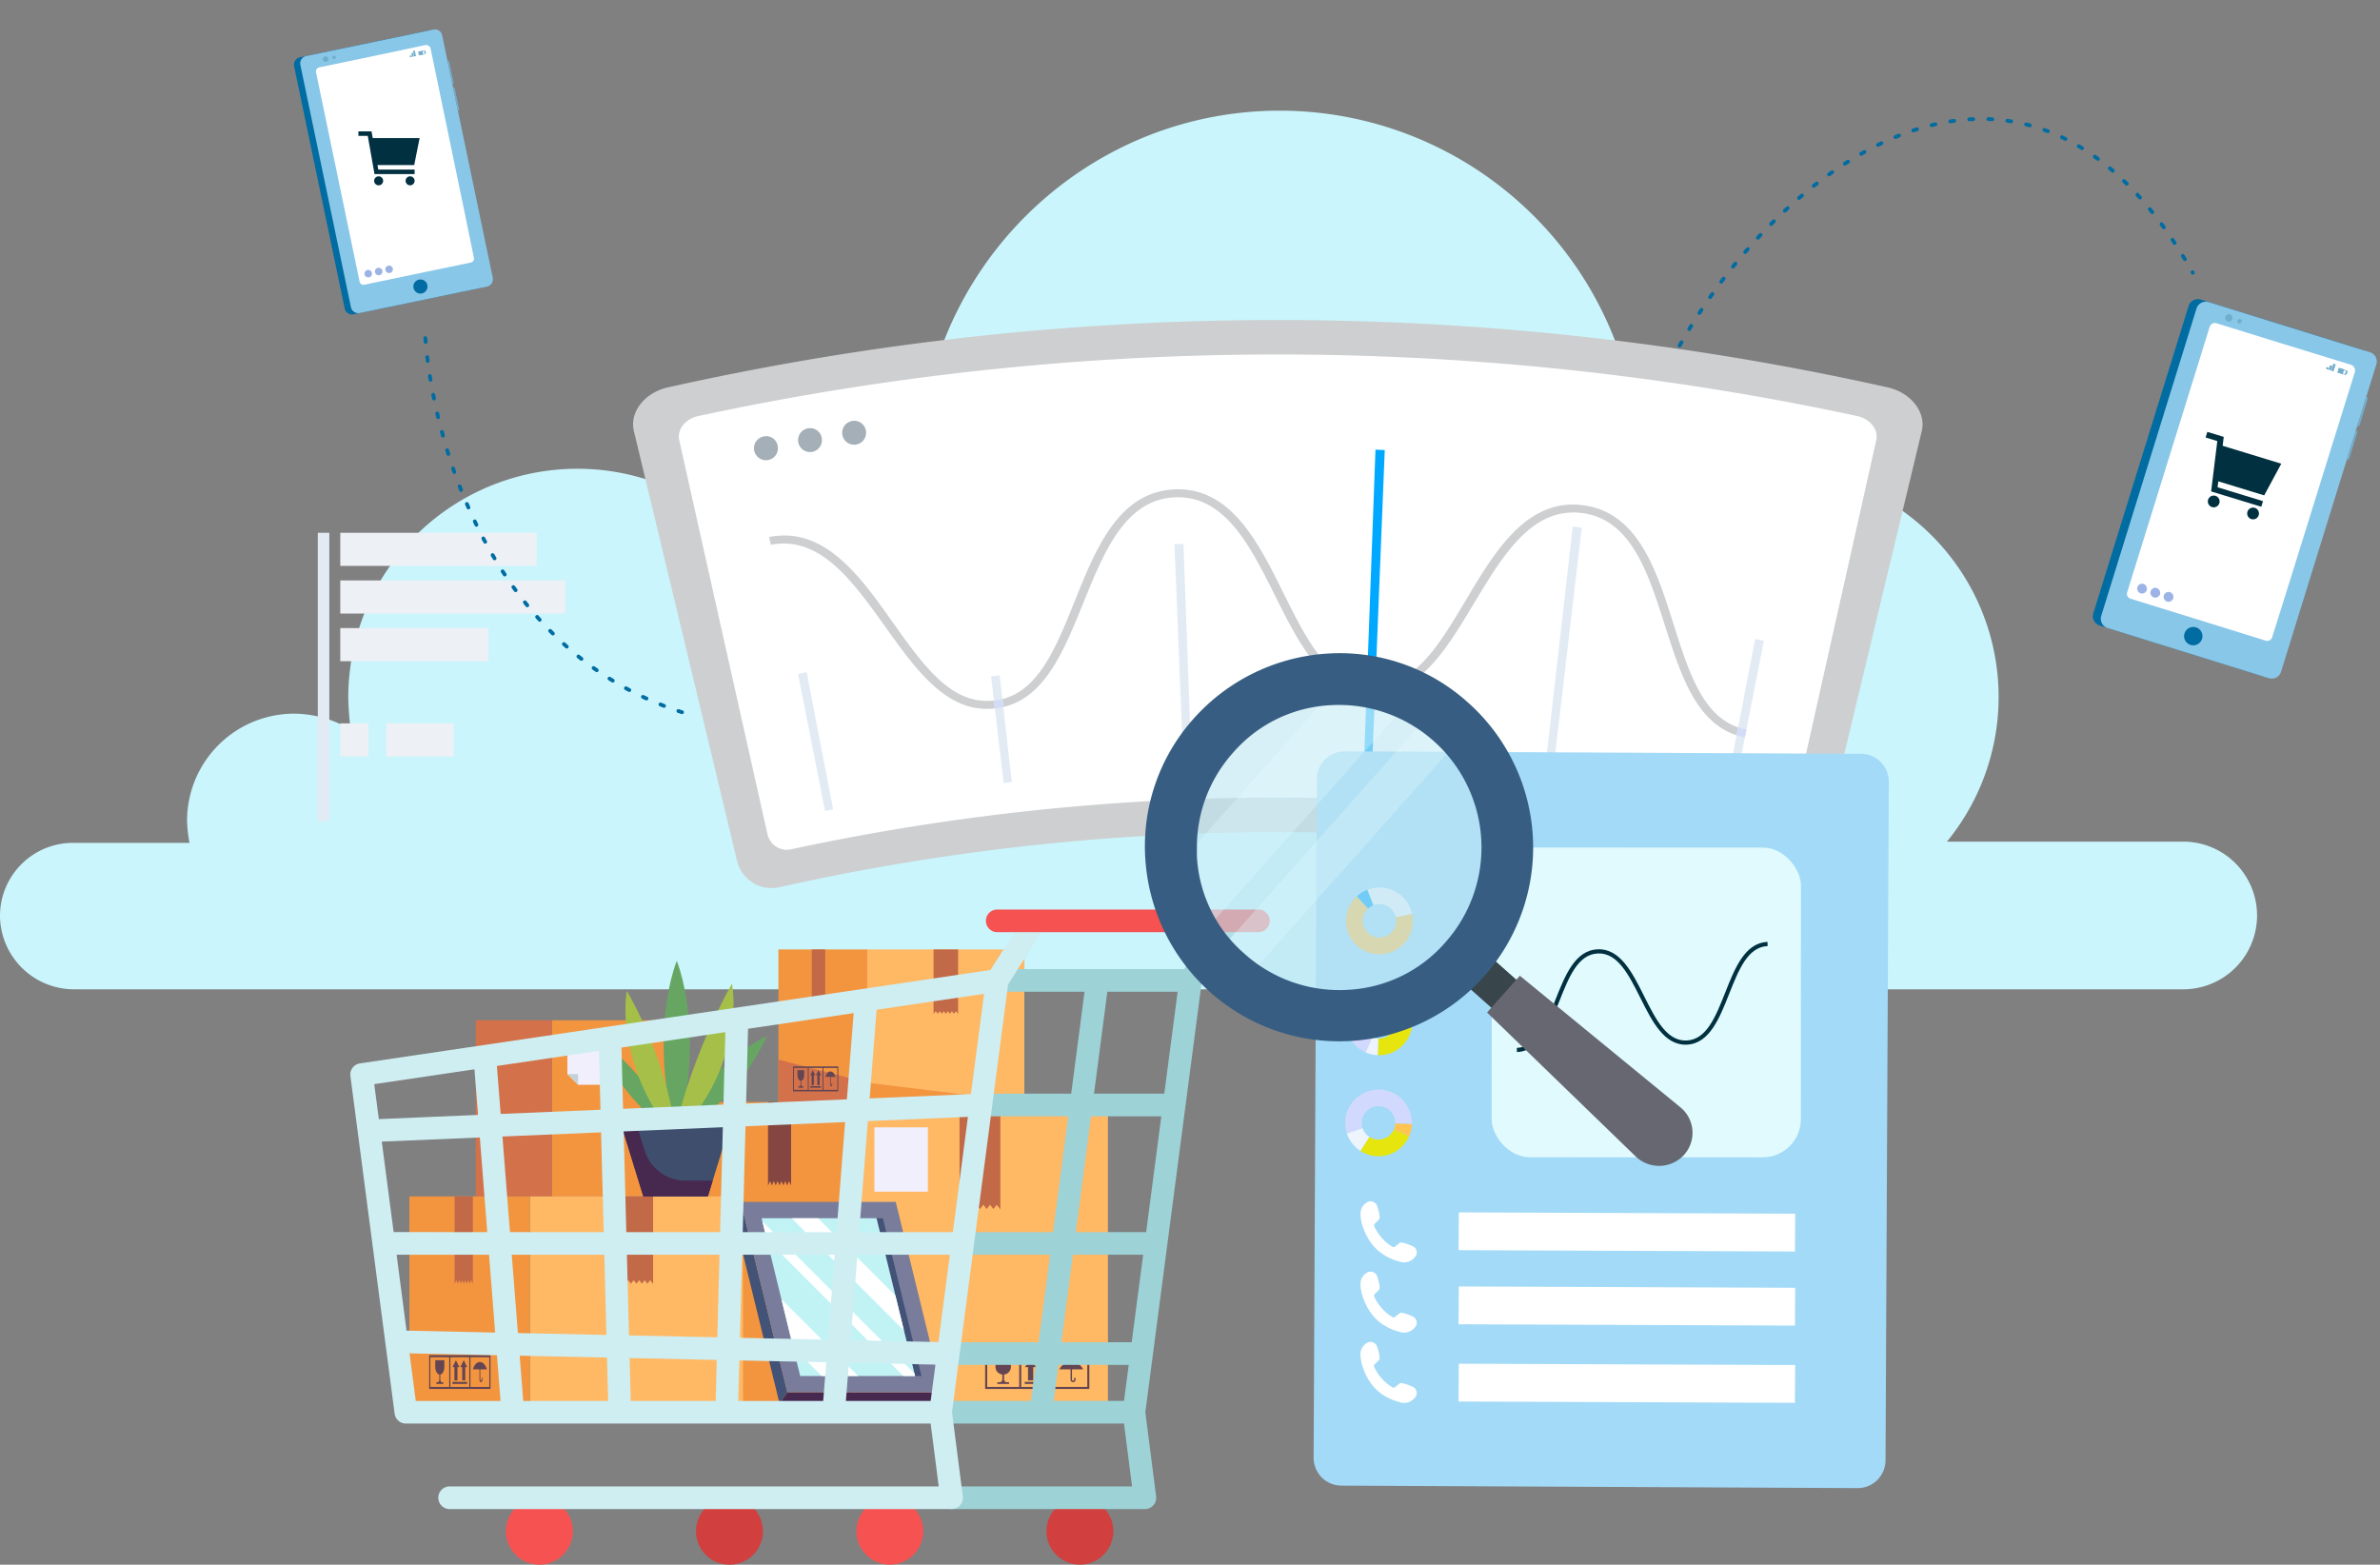 <svg xmlns="http://www.w3.org/2000/svg" xmlns:xlink="http://www.w3.org/1999/xlink" width="623.629" height="410.011" viewBox="0 0 623.629 410.011"><rect x="0" y="0" width="623.629" height="410.011" fill="#808080" stroke="none"/><defs><clipPath id="a"><rect width="159.681" height="199.744" fill="none"/></clipPath></defs><g transform="translate(2693.842 17476.97)"><path d="M19.348,191.871H49.661a35.536,35.536,0,0,1-.645-5.8,28.075,28.075,0,0,1,28.055-28.055A29.359,29.359,0,0,1,91.9,162.2a73.358,73.358,0,0,1-.645-8.384,60.035,60.035,0,0,1,118.025-15.479,47.23,47.23,0,0,1,34.827-20.316,98.952,98.952,0,0,1-3.225-23.863C241.209,42.244,283.453,0,335.371,0a94.272,94.272,0,0,1,94.162,94.162c0,3.87-.322,7.417-.645,10.964a59.817,59.817,0,0,1,81.263,86.423h61.915a19.348,19.348,0,1,1,0,38.7H19.348A19.405,19.405,0,0,1,0,210.9,19.131,19.131,0,0,1,19.348,191.871Z" transform="translate(-2693.842 -17447.975)" fill="#caf5fc"/><g transform="translate(-485.851 12.11)"><g transform="translate(-2141.516 -17423.984)"><g transform="translate(99.412 18.765)"><path d="M356.705,157.622a597.733,597.733,0,0,0-261.011,0,9.34,9.34,0,0,1-11.154-6.8Q71.025,94.476,57.489,38.114C56.3,33.2,60.277,28.022,66.416,26.669a732.21,732.21,0,0,1,319.61,0c6.118,1.373,10.113,6.555,8.927,11.445q-13.516,56.341-27.052,112.7a9.387,9.387,0,0,1-11.2,6.8" transform="translate(-57.279 -9.018)" fill="#cecfd0"/><path d="M86.284,139.158Q74.7,87.5,63.144,35.8c-.624-2.747,1.6-5.577,4.973-6.305a722.554,722.554,0,0,1,303.711,0c3.371.728,5.6,3.558,4.973,6.305q-11.58,51.69-23.14,103.36a5.212,5.212,0,0,1-6.222,3.85,606.467,606.467,0,0,0-254.934,0,5.2,5.2,0,0,1-6.222-3.85" transform="translate(-51.053 -4.329)" fill="#fff"/><path d="M154.784,25.444q-1.686,41.764-3.35,83.528c-.707-.021-1.436-.062-2.143-.083q1.529-41.764,3.059-83.549c.812.042,1.623.083,2.435.1" transform="translate(42.177 8.626)" fill="#00a9ff"/><path d="M80.318,53.37l6.93,35.958c-.708.146-1.415.271-2.123.416Q81.6,71.765,78.05,53.807C78.82,53.661,79.569,53.516,80.318,53.37Z" transform="translate(-34.828 38.924)" fill="#e2ebf4"/><path d="M104.607,53.76l3.184,27.968c-.707.083-1.415.166-2.143.25q-1.654-13.984-3.288-27.947c.77-.083,1.5-.187,2.247-.271" transform="translate(-8.551 39.346)" fill="#e2ebf4"/><path d="M127.8,37.2q1.092,29.435,2.164,58.89c-.707.021-1.436.062-2.143.083q-1.186-29.435-2.372-58.89C126.241,37.242,127.032,37.221,127.8,37.2Z" transform="translate(16.408 21.446)" fill="#e2ebf4"/><path d="M181.939,35.291q-3.933,33.461-7.866,66.943c-.708-.083-1.415-.166-2.143-.25q3.808-33.493,7.637-66.964C180.379,35.1,181.169,35.186,181.939,35.291Z" transform="translate(66.65 19.089)" fill="#e2ebf4"/><path d="M205.334,49.648q-4.4,22.318-8.782,44.615c-.708-.146-1.415-.271-2.123-.416q4.308-22.318,8.615-44.657c.77.146,1.519.312,2.289.458" transform="translate(90.97 34.406)" fill="#e2ebf4"/><path d="M330.478,93.278c-.042.208-.083.416-.125.6.042-.187.083-.4.125-.6h0M78.353,42.441a20.007,20.007,0,0,0-3.933.4c.125.687.271,1.353.4,2.039a17.708,17.708,0,0,1,3.413-.333c10.592,0,18.187,10.051,25.783,20.664,7.97,11.133,15.753,22.661,27.427,22.661a18.7,18.7,0,0,0,2.123-.125l-.25-2.06c-.624.062-1.249.1-1.852.1-10.467,0-17.563-10.613-25.491-21.746-7.533-10.654-15.773-21.6-27.614-21.6m206.719-8.116c-12.694,0-20.372,12.069-27.343,23.764-7.2,12.028-13.568,23.431-24.493,23.723-.021.687-.062,1.394-.083,2.081,12.3-.208,19.332-12.714,26.615-24.8,7.013-11.674,14.067-22.682,25.367-22.682a17.984,17.984,0,0,1,2.081.125c12.527,1.477,17.147,14.546,21.517,28.28,4.183,13.027,8.053,26.365,19.165,29.965.125-.687.271-1.373.4-2.06-9.76-3.35-13.235-15.524-17.355-28.4-4.349-13.8-9.385-28.155-23.515-29.84a18.056,18.056,0,0,0-2.351-.146m-103.568-4c-.271,0-.541,0-.812.021C166.5,30.933,160.4,44.876,155.014,58.3c-5.077,12.569-9.489,24.43-19.477,27.01.083.687.166,1.394.229,2.081,11.383-2.684,16.252-15.732,21.413-28.4,5.41-13.36,11.008-26.032,23.6-26.553.229,0,.458-.021.707-.021,12.132,0,18.562,11.965,24.888,24.617,6.326,12.59,12.361,25.575,24.576,26.761.021-.687.062-1.394.083-2.081C220.21,80.543,214.737,68.7,208.494,56.175,202.189,43.481,195.155,30.33,181.5,30.33" transform="translate(-38.752 14.02)" fill="#cecfd0"/><path d="M149.713,55.02c-.021.687-.042,1.394-.083,2.081.375.042.749.062,1.124.083.25,0,.52.021.77.021h.312c.021-.687.062-1.394.083-2.081H151.5c-.229,0-.437,0-.666-.021a10.2,10.2,0,0,1-1.124-.083" transform="translate(42.545 40.708)" fill="#dd7a7d"/><path d="M104.926,56.74a17,17,0,0,1-2.143.4h-.062l.25,2.06h.062a17.374,17.374,0,0,0,2.123-.375c-.062-.687-.146-1.394-.229-2.081" transform="translate(-8.161 42.567)" fill="#d2dcf7"/><path d="M196.635,60.31c-.125.687-.271,1.373-.4,2.06a17.327,17.327,0,0,0,2.164.562c.083-.479.187-.957.291-1.436.042-.208.083-.416.125-.6a20.858,20.858,0,0,1-2.185-.583" transform="translate(92.927 46.426)" fill="#d2dcf7"/><path d="M78.707,26.084a3.139,3.139,0,1,1-3.642-2.372A3.053,3.053,0,0,1,78.707,26.084Z" transform="translate(-40.833 6.8)" fill="#a4afb7"/><path d="M84.253,25.119a3.129,3.129,0,1,1-3.6-2.435A3.078,3.078,0,0,1,84.253,25.119Z" transform="translate(-34.83 5.704)" fill="#a4afb7"/><path d="M89.821,24.248a3.13,3.13,0,1,1-3.558-2.5A3.072,3.072,0,0,1,89.821,24.248Z" transform="translate(-28.827 4.703)" fill="#a4afb7"/></g><g transform="translate(16.8 13.588)"><g transform="translate(0 60.93)"><rect width="51.482" height="8.677" transform="translate(5.889)" fill="#edf0f5"/><rect width="3.017" height="75.6" fill="#e2ebf4"/><rect width="58.953" height="8.677" transform="translate(5.889 12.486)" fill="#edf0f5"/><rect width="38.83" height="8.677" transform="translate(5.889 24.971)" fill="#edf0f5"/><rect width="7.408" height="8.677" transform="translate(5.889 49.942)" fill="#edf0f5"/><rect width="17.73" height="8.677" transform="translate(17.917 49.942)" fill="#edf0f5"/></g></g></g></g><g transform="translate(-2602.056 -17238.629)"><g transform="translate(15.48 10.454)"><g transform="translate(17.369 18.554)"><rect width="35.352" height="46.165" transform="translate(19.999)" fill="#f3953f"/><rect width="19.999" height="46.165" fill="#d3714a"/><g transform="translate(24.033 3.712)"><path d="M598.809,885.79h10.965v13.2h-8.16l-2.805-2.805Z" transform="translate(-598.809 -885.79)" fill="#f2effc"/><path d="M613.048,903.161l-2.805-2.805h2.805Z" transform="translate(-610.243 -889.961)" fill="#c3d2d7"/></g></g><g transform="translate(78.017 39.971)"><rect width="67.081" height="78.967" transform="translate(37.948 0)" fill="#ffb864"/><path d="M464.069,938.662l-.881-1.14-.881,1.14-.882-1.14-.881,1.14-.881-1.14-.881,1.14-.882-1.14-.881,1.14-.881-1.14-.945,1.222V910.6h10.7v28.144l-.945-1.222Z" transform="translate(-389.054 -910.6)" fill="#c26947"/><rect width="14.005" height="16.86" transform="translate(43.835 6.645)" fill="#f2effc"/><rect width="37.948" height="78.967" fill="#f3953f"/><path d="M533.069,932.477l.5-1.14.5,1.14.5-1.14.5,1.14.5-1.14.5,1.14.5-1.14.5,1.14.5-1.14.534,1.222V910.6h-6.055v21.958l.535-1.222Z" transform="translate(-516.089 -910.6)" fill="#854641"/></g><g transform="translate(150.873 106.313)"><path d="M428.087,1010.708a.272.272,0,1,0,.544,0v-.484h.378v.484a.65.65,0,1,1-1.3,0V1008h-2.926a3.472,3.472,0,0,1,6.231,0h-2.927Z" transform="translate(-405.329 -1004.279)" fill="#634553"/><path d="M431.444,1003.564H449.82v8.86h-27.3v-8.86Zm9.456,8.325h8.385v-7.79H440.9Zm-8.92,0h8.385v-7.79H431.98Zm-8.92,0h8.385v-7.79h-8.385Z" transform="translate(-422.524 -1003.564)" fill="#634553"/><path d="M439.287,1010.713h-1.368v-3.479h-.833l1.516-1.82,1.516,1.82h-.833Z" transform="translate(-423.215 -1004.094)" fill="#634553"/><path d="M444.162,1010.713h-1.368v-3.479h-.833l1.516-1.82,1.516,1.82h-.833Z" transform="translate(-431.569 -1004.094)" fill="#634553"/><rect width="6.512" height="0.535" transform="translate(10.392 7.006)" fill="#634553"/><path d="M453.56,1009.174v1.3a.713.713,0,0,0,.714.714h.594v.446h-3.063v-.446h.6a.714.714,0,0,0,.714-.714v-1.3a2.015,2.015,0,0,1-1.8-2v-1.76h4.044v1.76A2.016,2.016,0,0,1,453.56,1009.174Z" transform="translate(-448.609 -1004.094)" fill="#634553"/></g><g transform="translate(0 64.719)"><rect width="55.834" height="54.219" transform="translate(31.586 0)" fill="#ffb864"/><rect width="31.586" height="54.219" fill="#f3953f"/><g transform="translate(5.188 41.594)"><path d="M645.675,1010.708c0,.151.071.273.16.273s.161-.122.161-.273v-.484h.223v.484c0,.359-.172.651-.383.651s-.383-.292-.383-.651V1008h-1.723c.335-1.148,1.029-1.94,1.835-1.94s1.5.791,1.834,1.94h-1.723Z" transform="translate(-632.275 -1004.279)" fill="#634553"/><path d="M647.651,1003.564h10.819v8.86H642.4v-8.86Zm5.568,8.325h4.937v-7.79h-4.937Zm-5.252,0H652.9v-7.79h-4.937Zm-5.252,0h4.937v-7.79h-4.937Z" transform="translate(-642.399 -1003.564)" fill="#634553"/><path d="M652.268,1010.713h-.805v-3.479h-.49l.893-1.82.893,1.82h-.49Z" transform="translate(-642.805 -1004.094)" fill="#634553"/><path d="M655.139,1010.713h-.805v-3.479h-.49l.893-1.82.893,1.82h-.49Z" transform="translate(-647.724 -1004.094)" fill="#634553"/><rect width="3.834" height="0.535" transform="translate(6.119 7.006)" fill="#634553"/><path d="M660.673,1009.174v1.3c0,.394.188.714.42.714h.35v.446h-1.8v-.446h.35c.233,0,.42-.32.42-.714v-1.3c-.594-.113-1.059-.959-1.059-2v-1.76h2.381v1.76C661.732,1008.215,661.268,1009.061,660.673,1009.174Z" transform="translate(-657.757 -1004.094)" fill="#634553"/></g><path d="M589.933,968.151l-.718-.929-.718.929-.718-.929-.719.929-.718-.929-.718.929-.718-.929-.718.929-.718-.929-.77,1V945.279h8.725v22.939l-.77-1Z" transform="translate(-527.557 -945.279)" fill="#c26947"/><path d="M652.84,968.151l-.394-.929-.394.929-.394-.929-.394.929-.394-.929-.394.929-.394-.929-.394.929-.394-.929-.423,1V945.279h4.787v22.939l-.423-1Z" transform="translate(-637.015 -945.279)" fill="#c26947"/></g><g transform="translate(96.705 0)"><g transform="translate(0)"><rect width="41.162" height="39.971" transform="translate(23.285 0)" fill="#ffb864"/><rect width="23.285" height="39.971" fill="#f3953f"/></g><path d="M476.038,871.45l-.53-.685-.53.685-.53-.685-.53.685-.53-.685-.53.685-.53-.685-.53.685-.53-.685-.568.734V854.589h6.432V871.5l-.568-.734Z" transform="translate(-430.053 -854.589)" fill="#c26947"/><path d="M522.414,871.45l-.291-.685-.291.685-.291-.685-.291.685-.291-.685-.291.685-.291-.685-.291.685-.291-.685-.312.734V854.589h3.529V871.5l-.312-.734Z" transform="translate(-510.747 -854.589)" fill="#c26947"/><g transform="translate(0 28.866)"><path d="M504.05,895.039l23.285,6.042v5.063H504.05Z" transform="translate(-504.05 -895.039)" fill="#d3714a"/><path d="M487.532,908.569H446.37v-5.063Z" transform="translate(-423.085 -897.463)" fill="#f3953f"/></g><g transform="translate(3.825 30.664)"><path d="M517.131,902.825c0,.111.053.2.118.2s.118-.09.118-.2v-.358h.164v.358c0,.264-.126.48-.282.48s-.283-.216-.283-.48v-2H515.7c.247-.847.759-1.43,1.352-1.43s1.106.583,1.352,1.43h-1.27Z" transform="translate(-507.253 -898.085)" fill="#634553"/><path d="M518.588,897.558h7.976v6.532H514.716v-6.532Zm4.1,6.137h3.64v-5.743h-3.64Zm-3.872,0h3.639v-5.743H518.82Zm-3.871,0h3.64v-5.743h-3.64Z" transform="translate(-514.716 -897.558)" fill="#634553"/><path d="M521.992,902.828H521.4v-2.565h-.361l.658-1.342.658,1.342h-.361Z" transform="translate(-515.016 -897.949)" fill="#634553"/><path d="M524.108,902.828h-.594v-2.565h-.361l.658-1.342.658,1.342h-.361Z" transform="translate(-518.642 -897.949)" fill="#634553"/><rect width="2.826" height="0.395" transform="translate(4.511 5.164)" fill="#634553"/><path d="M528.188,901.694v.959c0,.291.139.526.31.526h.258v.329h-1.329v-.329h.258c.171,0,.31-.235.31-.526v-.959c-.439-.083-.781-.707-.781-1.474v-1.3h1.755v1.3C528.969,900.987,528.627,901.611,528.188,901.694Z" transform="translate(-526.039 -897.949)" fill="#634553"/></g></g><g transform="translate(49.345 2.974)"><g transform="translate(0)"><g transform="translate(19.514 19.729)"><path d="M565.756,886.4c-2.178,5.218-6.2,10.96-10.952,16.024-2.38,2.533-4.858,4.828-7.2,6.983s-4.564,4.183-6.627,6.121a22.664,22.664,0,0,1,3.138-8.895,46.417,46.417,0,0,1,6.354-8.274C555.217,893.3,560.688,888.911,565.756,886.4Z" transform="translate(-540.977 -886.402)" fill="#66a662"/></g><g transform="translate(0 20.742)"><path d="M575.757,887.821c7.889,4.708,16.608,15.6,19.473,24.33C587.34,907.444,578.621,896.551,575.757,887.821Z" transform="translate(-575.757 -887.821)" fill="#66a662"/></g><g transform="translate(17.289)"><path d="M572.625,858.756c4.58,12.248,4.58,32.106,0,44.354C568.045,890.862,568.045,871,572.625,858.756Z" transform="translate(-569.19 -858.756)" fill="#66a662"/></g><g transform="translate(19.87 5.965)"><path d="M568.471,867.114a36.407,36.407,0,0,1,.081,10.439,49.768,49.768,0,0,1-8.349,21.72,36.407,36.407,0,0,1-7.052,7.7,158.193,158.193,0,0,1,15.32-39.856Z" transform="translate(-553.151 -867.114)" fill="#a6bf48"/></g><g transform="translate(7.282 7.873)"><path d="M574.386,869.788A107.328,107.328,0,0,1,587.456,908.1c-4.323-4.127-8.255-10.659-10.661-17.749C574.366,883.27,573.487,875.7,574.386,869.788Z" transform="translate(-574.041 -869.788)" fill="#a6bf48"/></g></g><g transform="translate(5.149 39.631)"><path d="M553.05,914.29h30.528L576.772,936.4H559.857Z" transform="translate(-553.05 -914.29)" fill="#3e4e6c"/><g transform="translate(0 0)"><path d="M564.84,914.29l3.089,10.037a11.265,11.265,0,0,0,10.767,7.952h7.1l-1.27,4.125H567.615l-6.806-22.115Z" transform="translate(-560.809 -914.29)" fill="#47284f"/></g></g></g><g transform="translate(84.787 66.159)"><path d="M517.1,1020.1l2.059-2.884h-40.6L476.5,1020.1Z" transform="translate(-464.291 -967.319)" fill="#47284f"/><path d="M535.452,947.3l12.2,49.895-2.059,2.884-12.2-49.895Z" transform="translate(-533.393 -947.297)" fill="#435277"/><path d="M514.176,947.3H517.1l12.2,49.895H488.7L476.5,947.3Z" transform="translate(-474.437 -947.297)" fill="#797d9b"/><g transform="translate(7.514 4.282)"><path d="M485.828,953.3l10.109,41.331H494.25L484.141,953.3Z" transform="translate(-454.04 -953.297)" fill="#435277"/><path d="M486.505,953.3h30.1l10.109,41.331h-30.1Z" transform="translate(-486.505 -953.297)" fill="#c1f3f5"/><g transform="translate(0.2)"><path d="M497.487,953.3l20.272,20.272,2.231,9.121L490.6,953.3Z" transform="translate(-482.901 -953.297)" fill="#fff"/><path d="M486.506,954.445l39.846,39.846.163.666h-3.063L487.66,959.165Z" transform="translate(-486.506 -953.626)" fill="#fff"/><path d="M507.385,983.018l20.121,20.121h-9.561l-7.464-7.464Z" transform="translate(-502.398 -961.808)" fill="#fff"/></g></g></g></g><path d="M368.626,337.149a8.769,8.769,0,1,1-8.767-8.769A8.767,8.767,0,0,1,368.626,337.149Z" transform="translate(-310.305 -174.247)" fill="#f75252"/><circle cx="8.768" cy="8.768" r="8.768" transform="translate(132.609 154.133)" fill="#f75252"/><path d="M393.282,337.149a8.77,8.77,0,1,1-8.769-8.769A8.768,8.768,0,0,1,393.282,337.149Z" transform="translate(-285.158 -174.247)" fill="#d13f3f"/><circle cx="8.768" cy="8.768" r="8.768" transform="translate(182.411 154.133)" fill="#d13f3f"/><path d="M486.864,256.628a2.964,2.964,0,1,0-5.006-3.175l-9.027,14.229H423.8a2.963,2.963,0,0,0,0,5.927h22.885l-3.5,26.718h-23.66a2.963,2.963,0,1,0,0,5.927h22.882L438.431,336.6h-23.66a2.963,2.963,0,1,0,0,5.927h22.883l-3.006,22.941H410.985a2.964,2.964,0,0,0,0,5.929H433.87l-1.24,9.441h-23.66a2.964,2.964,0,0,0,0,5.929h48.05l2.115,16.479h-47.29a2.965,2.965,0,0,0,0,5.931H462.5a2.965,2.965,0,0,0,2.941-3.343l-2.828-22.024,14.7-112.13Zm-34.2,16.98h18.416l-3.5,26.718H449.165Zm-4.28,32.645H466.8L462.826,336.6H444.412Zm-4.753,36.271h18.414l-3.008,22.941H440.625Zm-3.785,28.87h18.414l-1.236,9.441H438.611Z" transform="translate(-254.289 -252.075)" fill="#9dd2d6"/><path d="M512.816,256.628a2.964,2.964,0,1,0-5.005-3.175l-9.173,14.459L333.429,292.39a2.962,2.962,0,0,0-2.5,3.317l11.587,88.48a2.967,2.967,0,0,0,2.941,2.578H482.971l2.113,16.479H356.923a2.965,2.965,0,1,0,0,5.931h131.53a2.962,2.962,0,0,0,2.941-3.343l-2.826-22.024,14.7-112.13Zm-77.693,26.688,27.676-4.1-1.776,22.588-26.413,1.117ZM337.18,297.83l26.254-3.89.941,11.948-26,1.1Zm5.078,38.768-3.107-23.711L364.84,311.8l1.951,24.8Zm.776,5.927h24.222l1.6,20.394-23.22-.5Zm5.02,38.311-1.634-12.467,22.909.493.943,11.975Zm21.258-87.769,26.737-3.961.406,15.427-26.153,1.1Zm1.456,18.485,25.844-1.093L397.3,336.6H372.738Zm2.436,30.973h24.25l.551,21.02-23.187-.5Zm3.014,38.311-.933-11.849,22.876.491.3,11.358Zm50.423,0H404.389l-.293-11.229,22.826.489Zm.436-16.669-23.139-.5-.555-21.145h24.262ZM427.8,336.6H403.227l-.695-26.389,25.987-1.095Zm.875-33.425-26.3,1.111-.422-16.053L429.17,284.2Zm26.141,77.663H432.57l.279-10.613,22.761.487Zm1.26-16.047L433,364.294l.568-21.769h24.252ZM458.29,336.6H433.729l.725-27.734,26.1-1.1Zm24.686,44.238H460.761l.786-10,22.678.485ZM485,365.409l-22.986-.493,1.759-22.392H488ZM488.78,336.6H464.237l2.287-29.09,26.216-1.107Zm4.739-36.162-26.529,1.119,1.826-23.23,28.149-4.171Z" transform="translate(-330.898 -252.075)" fill="#ceeef2"/><path d="M484.754,258H416.312a2.964,2.964,0,0,1,0-5.929h68.441a2.964,2.964,0,1,1,0,5.929Z" transform="translate(-246.798 -252.076)" fill="#f75252"/></g><g transform="matrix(0.998, 0.07, -0.07, 0.998, -2139.518, -17400.1)"><path d="M72.281,36.182,53.029,118.2a2.562,2.562,0,0,1-3.08,1.925L6.887,109.983a2.562,2.562,0,0,1-1.925-3.08L24.214,24.887a2.562,2.562,0,0,1,3.08-1.925l43,10.14A2.527,2.527,0,0,1,72.281,36.182Z" transform="translate(-4.893 -22.893)" fill="#006ca2"/><path d="M75.517,36.982,56.264,119a2.562,2.562,0,0,1-3.08,1.925l-43-10.14a2.562,2.562,0,0,1-1.925-3.08L27.514,25.687a2.562,2.562,0,0,1,3.08-1.925l43,10.14A2.5,2.5,0,0,1,75.517,36.982Z" transform="translate(-6.076 -23.18)" fill="#89c7e8"/><path d="M73.622,42.382,67.975,66.255,60.53,97.829h0L58.8,105.08l-1.925,8.086a1.35,1.35,0,0,1-1.669,1.027l-14.953-3.53L19.2,105.722a1.35,1.35,0,0,1-1.027-1.669L34.861,33.2a1.312,1.312,0,0,1,.321-.578,1.394,1.394,0,0,1,1.412-.449L54.37,36.349l2.246.513,9.626,2.246L72.6,40.585A1.611,1.611,0,0,1,73.622,42.382Z" transform="translate(-9.636 -26.205)" fill="#fff"/><g transform="translate(24.193 85.737)"><path d="M44.458,161.246h0a2.412,2.412,0,0,1-1.8-2.888h0a2.412,2.412,0,0,1,2.888-1.8h0a2.412,2.412,0,0,1,1.8,2.888h0A2.431,2.431,0,0,1,44.458,161.246Z" transform="translate(-42.593 -156.493)" fill="#006ca2"/></g><g transform="translate(29.111 3.377)"><path d="M50.99,30.045h0a.957.957,0,0,1-.706-1.155h0a.957.957,0,0,1,1.155-.706h0a.957.957,0,0,1,.706,1.155h0A.928.928,0,0,1,50.99,30.045Z" transform="translate(-50.256 -28.156)" fill="#72aecc"/></g><g transform="translate(32.336 4.42)"><path d="M55.742,30.948h0a.591.591,0,0,1-.449-.706h0A.591.591,0,0,1,56,29.793h0a.591.591,0,0,1,.449.706h0A.591.591,0,0,1,55.742,30.948Z" transform="translate(-55.281 -29.781)" fill="#72aecc"/></g><path d="M107.228,65.693l-.128-.064,1.861-7.829.128.064a.352.352,0,0,1,.257.385l-1.669,7.188C107.549,65.629,107.357,65.758,107.228,65.693Z" transform="translate(-41.509 -35.399)" fill="#72aecc"/><path d="M103.928,79.693l-.128-.064,1.861-7.829.128.064a.352.352,0,0,1,.257.385l-1.669,7.188C104.249,79.629,104.057,79.758,103.928,79.693Z" transform="translate(-40.327 -40.414)" fill="#72aecc"/><g transform="translate(56.376 14.361)"><g transform="translate(0 0)"><g transform="translate(0)"><rect width="1.925" height="0.642" transform="translate(1.394 1.874) rotate(-76.761)" fill="#72aecc"/><rect width="1.219" height="0.642" transform="translate(0.706 1.671) rotate(-76.761)" fill="#72aecc"/><rect width="0.513" height="0.642" transform="translate(0 1.529) rotate(-76.761)" fill="#72aecc"/></g><g transform="translate(3.05 0.999)"><g transform="translate(0 0)"><rect width="1.283" height="1.476" transform="translate(0 1.249) rotate(-76.767)" fill="#72aecc"/><g transform="translate(0.068 0.046)"><path d="M99.718,47.542l-.193.9-1.8-.449.193-.9,1.8.449m.257-.128L97.857,46.9,97.6,48.119l2.118.513.257-1.219Z" transform="translate(-97.6 -46.9)" fill="#72aecc"/><rect width="0.898" height="0.385" transform="translate(2.026 1.47) rotate(-76.738)" fill="#72aecc"/></g></g></g></g></g><g transform="translate(11.082 75.385)"><path d="M24.689,141.926a1.284,1.284,0,1,1-.963-1.54A1.34,1.34,0,0,1,24.689,141.926Z" transform="translate(-22.162 -140.362)" fill="#9cb3e5"/><path d="M30.189,143.227a1.284,1.284,0,1,1-.963-1.54A1.34,1.34,0,0,1,30.189,143.227Z" transform="translate(-24.132 -140.828)" fill="#9cb3e5"/><path d="M35.689,144.526a1.284,1.284,0,1,1-.963-1.54A1.306,1.306,0,0,1,35.689,144.526Z" transform="translate(-26.103 -141.293)" fill="#9cb3e5"/></g><g transform="matrix(0.978, -0.208, 0.208, 0.978, 1.749, 19.801)"><path d="M3.08,1.54A1.54,1.54,0,1,1,1.54,0,1.54,1.54,0,0,1,3.08,1.54Z" transform="translate(19.56 35.781) rotate(25)" fill="#013040"/><path d="M3.08,1.54A1.54,1.54,0,1,1,1.54,0,1.54,1.54,0,0,1,3.08,1.54Z" transform="translate(29.329 40.336) rotate(25)" fill="#013040"/><path d="M6.534,11.549H19.109L20.957,2.31H4.9L4.495,0H0V1.54H3.2l2.31,13.088H19.248v-1.54H6.805Z" transform="translate(21.183 19.548) rotate(25)" fill="#013040"/></g></g><g transform="translate(-2630.904 -17454.719) rotate(-25)"><path d="M56.758,33.121,41.941,96.244a1.972,1.972,0,0,1-2.371,1.482l-33.142-7.8a1.972,1.972,0,0,1-1.482-2.371L19.764,24.428a1.972,1.972,0,0,1,2.371-1.482l33.093,7.8A1.945,1.945,0,0,1,56.758,33.121Z" transform="translate(-4.893 -22.893)" fill="#006ca2"/><path d="M60.009,33.921,45.191,97.044a1.972,1.972,0,0,1-2.371,1.482l-33.093-7.8a1.972,1.972,0,0,1-1.482-2.371L23.064,25.228a1.972,1.972,0,0,1,2.371-1.482l33.093,7.8A1.927,1.927,0,0,1,60.009,33.921Z" transform="translate(-6.563 -23.298)" fill="#89c7e8"/><path d="M60.84,40.022,56.493,58.4,50.764,82.7h0L49.43,88.278,47.948,94.5a1.039,1.039,0,0,1-1.284.79L35.156,92.575l-16.2-3.8a1.039,1.039,0,0,1-.79-1.284L31.007,32.959a1.01,1.01,0,0,1,.247-.445,1.073,1.073,0,0,1,1.087-.346l13.682,3.21,1.729.4L55.16,37.5l4.89,1.136A1.24,1.24,0,0,1,60.84,40.022Z" transform="translate(-11.592 -27.572)" fill="#fff"/><g transform="translate(18.621 65.988)"><path d="M44.029,160.151h0a1.856,1.856,0,0,1-1.383-2.223h0a1.856,1.856,0,0,1,2.223-1.383h0a1.856,1.856,0,0,1,1.383,2.223h0A1.871,1.871,0,0,1,44.029,160.151Z" transform="translate(-42.593 -156.493)" fill="#006ca2"/></g><g transform="translate(22.406 2.599)"><path d="M50.821,29.61h0a.736.736,0,0,1-.543-.889h0a.736.736,0,0,1,.889-.543h0a.736.736,0,0,1,.543.889h0A.714.714,0,0,1,50.821,29.61Z" transform="translate(-50.256 -28.156)" fill="#72aecc"/></g><g transform="translate(24.888 3.402)"><path d="M55.636,30.679h0a.455.455,0,0,1-.346-.543h0a.455.455,0,0,1,.543-.346h0a.455.455,0,0,1,.346.543h0A.455.455,0,0,1,55.636,30.679Z" transform="translate(-55.281 -29.781)" fill="#72aecc"/></g><path d="M107.2,63.875l-.1-.049,1.432-6.026.1.049a.271.271,0,0,1,.2.3l-1.284,5.532C107.446,63.826,107.3,63.925,107.2,63.875Z" transform="translate(-56.618 -40.559)" fill="#72aecc"/><path d="M103.9,77.875l-.1-.049,1.432-6.026.1.049a.271.271,0,0,1,.2.3l-1.284,5.532C104.146,77.826,104,77.925,103.9,77.875Z" transform="translate(-54.948 -47.644)" fill="#72aecc"/><g transform="translate(43.39 11.053)"><g transform="translate(0 0)"><g transform="translate(0)"><rect width="1.482" height="0.494" transform="translate(1.073 1.442) rotate(-76.761)" fill="#72aecc"/><rect width="0.938" height="0.494" transform="translate(0.543 1.286) rotate(-76.761)" fill="#72aecc"/><rect width="0.395" height="0.494" transform="translate(0 1.177) rotate(-76.761)" fill="#72aecc"/></g><g transform="translate(2.347 0.769)"><g transform="translate(0 0)"><rect width="0.988" height="1.136" transform="translate(0 0.962) rotate(-76.767)" fill="#72aecc"/><g transform="translate(0.053 0.036)"><path d="M99.23,47.394l-.148.691L97.7,47.74l.148-.691,1.383.346m.2-.1-1.63-.4-.2.938,1.63.4.2-.938Z" transform="translate(-97.6 -46.9)" fill="#72aecc"/><rect width="0.691" height="0.296" transform="translate(1.559 1.132) rotate(-76.738)" fill="#72aecc"/></g></g></g></g></g><g transform="translate(8.529 58.02)"><path d="M24.107,141.566a.988.988,0,1,1-.741-1.185A1.031,1.031,0,0,1,24.107,141.566Z" transform="translate(-22.162 -140.362)" fill="#9cb3e5"/><path d="M29.607,142.866a.988.988,0,1,1-.741-1.185A1.031,1.031,0,0,1,29.607,142.866Z" transform="translate(-24.945 -141.02)" fill="#9cb3e5"/><path d="M35.107,144.166a.988.988,0,1,1-.741-1.185A1,1,0,0,1,35.107,144.166Z" transform="translate(-27.729 -141.678)" fill="#9cb3e5"/></g><g transform="translate(3.197 4.579)"><path d="M2.356,1.178A1.178,1.178,0,1,1,1.178,0,1.178,1.178,0,0,1,2.356,1.178Z" transform="translate(18.489 31.966) rotate(25)" fill="#013040"/><path d="M2.356,1.178A1.178,1.178,0,1,1,1.178,0,1.178,1.178,0,0,1,2.356,1.178Z" transform="translate(25.962 35.451) rotate(25)" fill="#013040"/><path d="M5,8.835h9.62l1.414-7.068H3.751L3.439,0H0V1.178H2.451L4.218,11.191H14.725V10.013H5.206Z" transform="translate(19.731 19.548) rotate(25)" fill="#013040"/></g></g><path d="M64.734-42.955C17.3-10.131-59.317,1.5-64.511-84.691" transform="matrix(-0.899, 0.438, -0.438, -0.899, -2214.357, -17453.387)" fill="none" stroke="#006ca2" stroke-linecap="round" stroke-width="1" stroke-dasharray="1 4"/><path d="M105.959-62.564C89.732-11.938,34.3,2.853,7.235,4.741" transform="translate(-2577.699 -17396.291) rotate(90)" fill="none" stroke="#006ca2" stroke-linecap="round" stroke-width="1" stroke-dasharray="1 4"/><g transform="matrix(0.999, -0.052, 0.052, 0.999, -2383.491, -17277.914)"><g transform="translate(24.28 0)"><g clip-path="url(#a)"><path d="M190.3,235.14,55.317,227.465a7.3,7.3,0,0,1-6.877-7.7L58.531,42.295a7.3,7.3,0,0,1,7.7-6.875L201.222,43.1a7.3,7.3,0,0,1,6.877,7.7L198.007,228.266a7.3,7.3,0,0,1-7.7,6.874" transform="translate(-48.428 -35.408)" fill="#a3daf7"/></g></g><path d="M59.148,53.619a8.734,8.734,0,0,1,11.4,6.913l-4.3.689a4.39,4.39,0,0,0-4.084-3.69,4.342,4.342,0,0,0-1.638.219Z" transform="translate(-13.084 -17.077)" fill="#edf4fc"/><path d="M59.132,54.356c.071-.063.146-.126.219-.187l2.788,3.343a4.386,4.386,0,1,0,6.629,5.527l3.788,2.146A8.6,8.6,0,0,1,70.772,67.4a8.742,8.742,0,1,1-11.64-13.046" transform="translate(-16.116 -16.046)" fill="#ffc550"/><path d="M62.953,58.423a4.5,4.5,0,0,0-.047-.941l4.3-.689a8.71,8.71,0,0,1-1.024,5.686L62.39,60.333a4.36,4.36,0,0,0,.563-1.91" transform="translate(-9.738 -13.34)" fill="#ffc550"/><path d="M57.756,54.972a8.6,8.6,0,0,1,2.829-1.581l1.38,4.131a4.322,4.322,0,0,0-1.42.793Z" transform="translate(-14.521 -16.85)" fill="#00a9ff"/><path d="M69.46,86.379a8.739,8.739,0,0,1-12.95,3.174l2.552-3.526a4.391,4.391,0,0,0,5.495-.28,4.319,4.319,0,0,0,1.006-1.315Z" transform="translate(-15.807 15.189)" fill="#e6e60e"/><path d="M72.2,88.406c-.006.1-.016.193-.024.289l-4.336-.39a4.385,4.385,0,1,0-8.594.776l-4.2,1.162A8.741,8.741,0,1,1,72.2,88.406" transform="translate(-17.642 9.751)" fill="#d1d9fe"/><path d="M60.037,85.793a4.247,4.247,0,0,0,.7.632L58.184,89.95a8.719,8.719,0,0,1-3.3-4.745l4.2-1.16a4.338,4.338,0,0,0,.953,1.748" transform="translate(-17.481 14.789)" fill="#edf4fc"/><path d="M65.744,84.053a8.609,8.609,0,0,1-.882,3.119l-3.9-1.947a4.29,4.29,0,0,0,.443-1.563Z" transform="translate(-11.209 14.395)" fill="#ffc550"/><path d="M60.309,80.9a8.739,8.739,0,0,1-3.174-12.95L60.661,70.5a4.388,4.388,0,0,0,.28,5.495A4.311,4.311,0,0,0,62.254,77Z" transform="translate(-16.879 -1.825)" fill="#d1d9fe"/><path d="M60.46,83.638c-.1,0-.193-.014-.289-.024l.392-4.334a4.386,4.386,0,1,0-.778-8.6l-1.16-4.2A8.741,8.741,0,1,1,60.46,83.638" transform="translate(-13.624 -3.663)" fill="#e6e60e"/><path d="M60.446,71.473a4.528,4.528,0,0,0-.632.7L56.29,69.62a8.708,8.708,0,0,1,4.743-3.3l1.16,4.2a4.363,4.363,0,0,0-1.748.953" transform="translate(-16.034 -3.503)" fill="#ffc550"/><path d="M60.969,77.18a8.587,8.587,0,0,1-3.117-.882L59.8,72.4a4.333,4.333,0,0,0,1.563.445Z" transform="translate(-14.422 2.771)" fill="#edf4fc"/><rect width="81" height="81.148" rx="10" transform="translate(79.196 27.164) rotate(3)" fill="#e0fafd"/><path d="M153.32,106.735h-.067c-5.919-.05-8.768-6.561-11.523-12.858-2.736-6.255-5.322-12.163-10.536-12.207h-.057c-5.177,0-7.851,5.843-10.681,12.029-2.849,6.225-5.8,12.664-11.67,12.664h-.067l.009-1.087h.058c5.177,0,7.851-5.843,10.682-12.029,2.849-6.225,5.794-12.663,11.668-12.663h.067c5.919.049,8.768,6.561,11.523,12.858,2.736,6.255,5.322,12.163,10.536,12.207h.057c5.178,0,7.852-5.843,10.682-12.029,2.849-6.226,5.8-12.664,11.67-12.664h.068l-.009,1.087h-.059c-5.177,0-7.85,5.843-10.682,12.028-2.849,6.227-5.8,12.664-11.67,12.664" transform="translate(-25.706 -25.336)" fill="#013040"/><path d="M0,0,9.906.016l.1,88.145L.1,88.145Z" transform="matrix(0.057, -0.998, 0.998, 0.057, 65.038, 132.059)" fill="#fff"/><path d="M0,0,9.906.016l.1,88.145L.1,88.145Z" transform="matrix(0.057, -0.998, 0.998, 0.057, 64.023, 151.441)" fill="#fff"/><path d="M0,0,9.906.016l.1,88.145L.1,88.145Z" transform="matrix(0.057, -0.998, 0.998, 0.057, 62.964, 171.647)" fill="#fff"/><g transform="translate(40.053 117.936) rotate(3)"><g transform="translate(0 0)"><path d="M474.77,260.836a3.362,3.362,0,0,1,2.182-3.079,1.923,1.923,0,0,1,2.073.916,11.571,11.571,0,0,1,.762,3.184.892.892,0,0,1-.286.721c-.292.314-.6.62-.913.907a.646.646,0,0,0-.192.829,12.138,12.138,0,0,0,4.726,5.288.562.562,0,0,0,.732-.062c.341-.284.684-.567,1.04-.832a.987.987,0,0,1,.879-.192,13.807,13.807,0,0,1,2.751.988,1.783,1.783,0,0,1,.517,2.8,3.606,3.606,0,0,1-4.106,1.154c-5.048-1.334-8.161-4.622-9.687-9.521A10.469,10.469,0,0,1,474.77,260.836Z" transform="translate(-474.77 -257.698)" fill="#fff"/></g></g><g transform="translate(39.09 136.319) rotate(3)"><g transform="translate(0 0)"><path d="M474.77,260.836a3.362,3.362,0,0,1,2.182-3.079,1.923,1.923,0,0,1,2.073.916,11.571,11.571,0,0,1,.762,3.184.892.892,0,0,1-.286.721c-.292.314-.6.62-.913.907a.646.646,0,0,0-.192.829,12.138,12.138,0,0,0,4.726,5.288.562.562,0,0,0,.732-.062c.341-.284.684-.567,1.04-.832a.987.987,0,0,1,.879-.192,13.807,13.807,0,0,1,2.751.988,1.783,1.783,0,0,1,.517,2.8,3.606,3.606,0,0,1-4.106,1.154c-5.048-1.334-8.161-4.622-9.687-9.521A10.469,10.469,0,0,1,474.77,260.836Z" transform="translate(-474.77 -257.698)" fill="#fff"/></g></g><g transform="translate(38.126 154.702) rotate(3)"><g transform="translate(0 0)"><path d="M474.77,260.836a3.362,3.362,0,0,1,2.182-3.079,1.923,1.923,0,0,1,2.073.916,11.571,11.571,0,0,1,.762,3.184.892.892,0,0,1-.286.721c-.292.314-.6.62-.913.907a.646.646,0,0,0-.192.829,12.138,12.138,0,0,0,4.726,5.288.562.562,0,0,0,.732-.062c.341-.284.684-.567,1.04-.832a.987.987,0,0,1,.879-.192,13.807,13.807,0,0,1,2.751.988,1.783,1.783,0,0,1,.517,2.8,3.606,3.606,0,0,1-4.106,1.154c-5.048-1.334-8.161-4.622-9.687-9.521A10.469,10.469,0,0,1,474.77,260.836Z" transform="translate(-474.77 -257.698)" fill="#fff"/></g></g></g><g transform="translate(-2615.69 -16643.459) rotate(-90)"><g transform="translate(528 221.854)"><rect width="9.836" height="18.032" transform="translate(45.763 100.712) rotate(-138.332)" fill="#38464c"/><path d="M2.884,137.436h0a8.633,8.633,0,0,0,12.5-1.025L49.808,94.406,40.177,85.8l-37.7,38.932A8.845,8.845,0,0,0,2.884,137.436Z" transform="translate(0.015 3.839)" fill="#676772"/><path d="M19.24,92.159A44.148,44.148,0,0,0,65.753,133.55,44.859,44.859,0,0,0,92.8,122.28a41.041,41.041,0,0,0,6.762-7.786,35.832,35.832,0,0,0,3.279-5.532,43.142,43.142,0,0,0,4.508-18.646V86.831A44.009,44.009,0,0,0,60.836,45.44a20.188,20.188,0,0,0-3.483.41,43.417,43.417,0,0,0-17.827,6.557A47.133,47.133,0,0,0,27.436,63.882,43.843,43.843,0,0,0,19.24,92.159Z" transform="translate(20.133 -38.583)" fill="#bde5f2" opacity="0.6"/><path d="M29,52.157l63.521,56.554a43.141,43.141,0,0,0,4.508-18.646L46.827,45.6A44.524,44.524,0,0,0,29,52.157Z" transform="translate(30.453 -38.333)" fill="#e3fbff" opacity="0.3"/><path d="M23.2,58.282l65.365,58.193a41.041,41.041,0,0,0,6.762-7.786L29.962,50.7A39.8,39.8,0,0,0,23.2,58.282Z" transform="translate(24.369 -32.983)" fill="#e3fbff" opacity="0.3"/><path d="M66.694,143.782A50.819,50.819,0,0,1,28.786,59.156,51.191,51.191,0,0,1,63.825,42.149a50.091,50.091,0,0,1,36.678,12.7,51.191,51.191,0,0,1,17.007,35.039,50.091,50.091,0,0,1-12.7,36.678A50.9,50.9,0,0,1,66.694,143.782Zm0-88.11H64.44a36.223,36.223,0,0,0-25.613,12.5A37.187,37.187,0,0,0,29.4,95.219a36.223,36.223,0,0,0,12.5,25.613,37.361,37.361,0,0,0,62.087-30.121A36.223,36.223,0,0,0,91.488,65.1,37.049,37.049,0,0,0,66.694,55.672Z" transform="translate(16.733 -42.054)" fill="#375e82"/></g></g></g></svg>